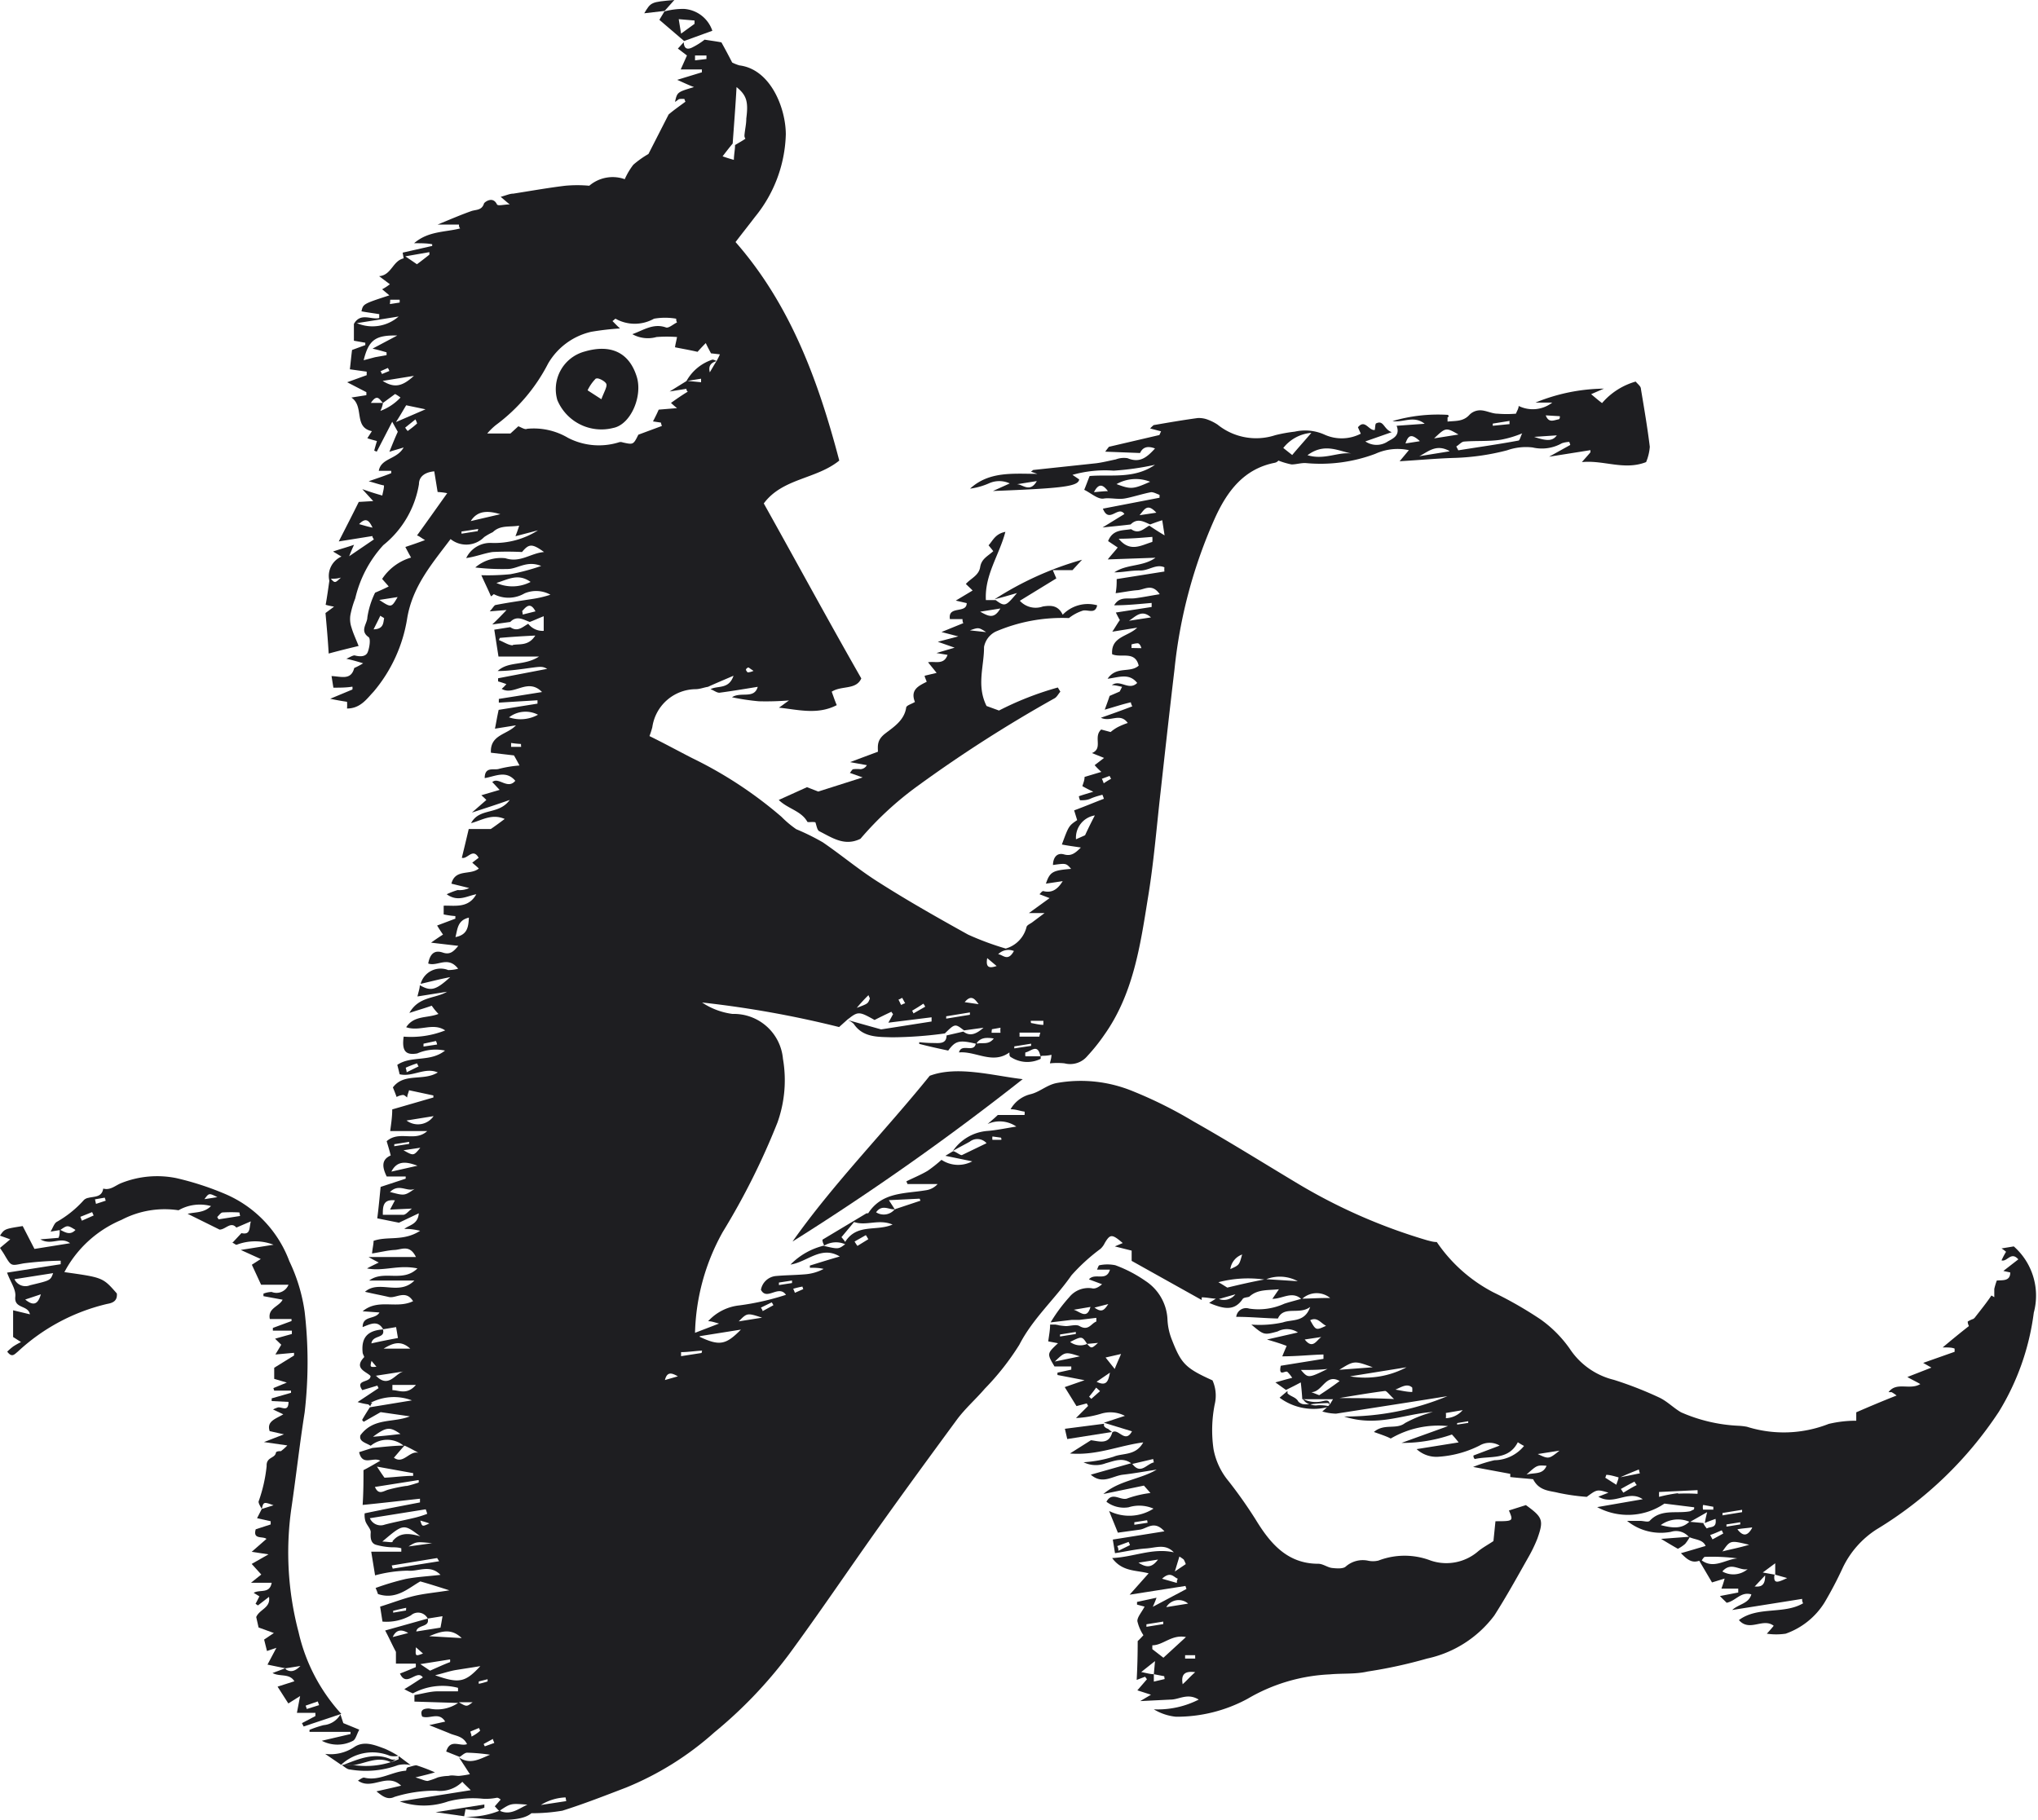 <?xml version="1.0" encoding="UTF-8"?>
<svg xmlns="http://www.w3.org/2000/svg" viewBox="0 0 121.22 108.25">
  <defs>
    <style>.cls-1{fill:#1e1e21;}</style>
  </defs>
  <g id="Livello_2" data-name="Livello 2">
    <g id="Livello_1-2" data-name="Livello 1">
      <path class="cls-1" d="M28.3,107.68a2.42,2.42,0,0,0,.51-.14l0-.19-2.9.46,1.7.24.08-.42A5.27,5.27,0,0,0,28.3,107.68Z"></path>
      <path class="cls-1" d="M40.68.53a4.25,4.25,0,0,0-1.16.15l-.3.5,1.47,1.26,1.68-.61A1.91,1.91,0,0,0,40.68.53ZM40.51,2l-.14-.86.94.08,0,.2Z"></path>
      <path class="cls-1" d="M38.32.79,39.53.65h0L40.11,0C38.72.12,38.72.12,38.32.79Z"></path>
      <path class="cls-1" d="M55.3,64c-2.68,3.32-5.72,6.4-8.16,9.86a156.77,156.77,0,0,0,13.69-9.66C59.09,64,56.94,63.38,55.3,64Z"></path>
      <path class="cls-1" d="M119.78,74.15l-.73.12a2.07,2.07,0,0,1,.27.2,5.08,5.08,0,0,0-.27.51c.34.11.56-.56,1-.06l-.89.69.41.09c0,.53-.45.45-.8.48a4,4,0,0,0-.15.5c0,.16,0,.32,0,.49l-.17-.1c-.28.42-.58.79-1,1.33,0,0,0,0-.07.06a1.8,1.8,0,0,0-.34.16c0,.14.06.23.07.27-.55.43-1,.8-1.56,1.27.37,0,.54,0,.71.07,0,.07,0,.12,0,.19l-1.87.66.49.28c-.53.21-1,.39-1.43.56.29.17.5.26.77.42-.63.38-1.41-.16-1.89.48l.18,0a2.45,2.45,0,0,1,.3.2c-.86.34-1.62.66-2.4,1,0,.14,0,.33,0,.5a7,7,0,0,0-1.64.19,7.3,7.3,0,0,1-4.86.17,3.73,3.73,0,0,0-.52-.06,9.55,9.55,0,0,1-3.4-.8c-.45-.26-.83-.66-1.3-.88A22.13,22.13,0,0,0,96,82.09a4.39,4.39,0,0,1-2.63-1.85,7.23,7.23,0,0,0-1.74-1.75,23.19,23.19,0,0,0-2.79-1.6,9.19,9.19,0,0,1-3.38-3c-.22,0-.39-.06-.56-.1a33.2,33.2,0,0,1-7.83-3.45c-2-1.2-4-2.45-6.09-3.63a25.7,25.7,0,0,0-3.64-1.81,8.12,8.12,0,0,0-4.43-.48c-.63.1-1.06.55-1.63.68a1.87,1.87,0,0,0-1.17.89c.32,0,.57.11.83.14a.69.69,0,0,1,0,.2H59.35c-.11.11-.26.24-.61.54a1.74,1.74,0,0,1,1.71.15c-.68.11-1.2.22-1.71.26a2.74,2.74,0,0,0-2.06,1.19h0c.32-.19.66-.36,1-.55a.73.73,0,0,1,1,.09l-1.47.71c-.11,0-.28-.15-.48-.23l-.05,0h0l-.45.27,1.6.33A1.79,1.79,0,0,1,56,69a8.27,8.27,0,0,1-.82.65c-.4.24-.85.42-1.27.63l.07.16,1.79,0a1.15,1.15,0,0,1-.7.37c-1.24.21-2.61.09-3.43,1.37,0,0-.06,0-.1,0l-2.62,1.57c0,.16.07.26.1.35a4.13,4.13,0,0,0-2,1.13c1-.15,1.82-1.15,2.93-.48-.63.18-1.2.36-1.78.54a.65.65,0,0,1,0,.13c.27,0,.54,0,.82.07a2.8,2.8,0,0,1-1.11.32c-.59.05-1.16.05-1.71.1a1,1,0,0,0-.91.82c.35.68,1.05-.33,1.49.3a15.38,15.38,0,0,1-2.78.63,2.93,2.93,0,0,0-1.85.94c.21,0,.34.06.65.14l-1.43.55a12.92,12.92,0,0,1,1.65-6,42.4,42.4,0,0,0,3.25-6.5,7.48,7.48,0,0,0,.33-3.8,2.93,2.93,0,0,0-3-2.67,4.23,4.23,0,0,1-1.81-.68,61.33,61.33,0,0,1,8.15,1.46l.48-.43,0,0h0c.06-.06.13-.09.18-.14h0c.49-.37.61-.32,1.45.15.33-.17.64-.32,1-.49a.71.71,0,0,0,.1.14c-.07.13-.12.23-.28.51l2.57-.32,0,.25-3,.47-2-.56a1.06,1.06,0,0,1,.37.23c.55.83,1.47.77,2.25.8a23.77,23.77,0,0,0,3.17-.23c.6-.59.61-.59,1.14-.18l1.16-.16c-.38.33-.77.56-1.2.23l-1,.23c0,.53-.46.45-.8.45a7.86,7.86,0,0,1-.83-.05.17.17,0,0,1,0,.1c.57.15,1.17.28,1.73.4.43-.59.66-.64,1.64-.41-.12.57-.85-.05-1,.52,1-.09,2,.73,3,0,0,.13,0,.22.06.26a1.79,1.79,0,0,0,1.8.12s0-.1,0-.18c.2,0,.4,0,.64-.06,0,.22-.07.38-.09.51a4.15,4.15,0,0,1,.87,0,1.33,1.33,0,0,0,1.36-.44,11,11,0,0,0,1-1.25c1.72-2.42,2.14-5.29,2.59-8.1.35-2.08.52-4.23.76-6.34.27-2.45.54-4.87.83-7.32a29.3,29.3,0,0,1,2.41-9c.72-1.58,1.71-2.92,3.56-3.28a.39.39,0,0,0,.21-.13,4.62,4.62,0,0,0,.78.23c.28,0,.58-.1.86-.08A9.29,9.29,0,0,0,81.8,27a3.19,3.19,0,0,1,2-.22l-.55.66c1.18-.07,2.24-.17,3.31-.2a14.06,14.06,0,0,0,3.08-.45,3.36,3.36,0,0,1,1.52-.17,2.42,2.42,0,0,0,1.74-.25,1.5,1.5,0,0,1,.44-.08,1.89,1.89,0,0,1,.06.18l-1.26.7,2.46-.39s0,.1,0,.12-.31.36-.51.59c1.31-.13,2.52.51,3.82,0a2.94,2.94,0,0,0,.22-.91c-.14-1.15-.34-2.31-.53-3.45,0-.15-.19-.28-.31-.43a4.11,4.11,0,0,0-2,1.28c-.24-.18-.42-.34-.65-.53l.76-.33a11,11,0,0,0-4.07.83c.32,0,.6,0,1,0a1.9,1.9,0,0,1-2,.2c0,.16-.11.31-.16.46a6.61,6.61,0,0,1-1.1,0c-.33,0-.67-.19-1-.2a.89.89,0,0,0-.67.27c-.37.41-.83.35-1.3.4,0-.1,0-.16,0-.23s.06,0,.06-.08,0-.05-.05-.09a9.6,9.6,0,0,0-3.28.37c.62.11,1.25-.36,1.91.16l-1.67.12c.24.6-.27.78-.52.93a1.19,1.19,0,0,1-1.34,0l1.57-.55c-.48-.17-.47-.73-.91-.53-.08,0-.07.27-.1.4-.36.05-.58-.67-1-.16l.17.38a2.47,2.47,0,0,1-2.15.06,2.8,2.8,0,0,0-1.78-.18,8.79,8.79,0,0,0-1.16.21,3.65,3.65,0,0,1-3.43-.63,2.78,2.78,0,0,0-.57-.29,1.48,1.48,0,0,0-.61-.1c-.89.12-1.75.27-2.62.42,0,0-.07.05-.21.2l.65.17-.1.22-3,.7s-.13.16-.22.29l2.07.08c.13-.28.37-.47.89-.27-.49.54-.91.88-1.63.58a1.34,1.34,0,0,0-.7.07c-.39.08-.78.18-1.17.23l-3.75.4s-.08.07-.13.1l.38.13c-1.42,0-2.86-.17-4,.88a4.1,4.1,0,0,0,1.11-.31,1.48,1.48,0,0,1,1.25,0l-1,.45c4.15-.16,5.08-.27,5.13-.69l-.4-.27A7.09,7.09,0,0,1,66.24,28a16.19,16.19,0,0,0,2.46-.35c-1.25.87-2.68.56-3.89.67-.13.33-.22.58-.32.82.4.19.81.58,1.16.52s.82.06,1.22,0,1.07-.28,1.6-.38c.16,0,.33.1.5.16,0,.07,0,.11,0,.17l-3.37.65c.37.93.91-.22,1.28.32l-1.3.8c.75-.08,1.21-.12,1.67-.18.4-.4.77-.17,1.16,0,.22-.08.45-.17.72-.25l.14.9c-.4-.24-.66-.41-.91-.58-.34.19-.63.53-1.08.21-.49.09-1.09,0-1.37.71l.57.38c-.14.19-.3.35-.59.71l2.84-.1c-.76.55-1.7.36-2.45.87.52,0,1-.12,1.53-.11s.95-.41,1.45-.19a1.13,1.13,0,0,0,0,.25l-2.84.45c0,.28,0,.48-.06.84.48-.06.88-.15,1.3-.18s.86-.43,1.32.24c-.56.09-1,.18-1.46.24s-.92-.13-1.25.42c.79,0,1.52-.08,2.23-.14,0,.07,0,.15,0,.24l-2.13.33c.12.24.19.37.24.45-.13.17-.23.36-.45.69l1.48-.24c-.54.54-1.57.52-1.49,1.58.53.24,1.36-.23,1.58.68-.51.46-1.32,0-1.85.78.66-.08,1.28-.36,1.76.25-.5.49-1-.24-1.51.13.22,0,.41.06.61.1l-.14.28L66,41.4c-.1.31-.19.54-.29.82.56-.16,1-.31,1.55-.44a.78.78,0,0,0,.09.24c-.6.23-1.18.44-1.87.68.59.28,1.13-.33,1.6.31a4.35,4.35,0,0,0-.6.25,2.37,2.37,0,0,0-.42.29l-.56-.15c-.49.44.13,1.12-.55,1.4l.72.29-.56.43a3.77,3.77,0,0,0,.4.4l-1,.3c0,.21-.08.37-.13.55.2.11.38.21.65.33-.35.11-.61.18-.86.27a1.09,1.09,0,0,0,.07.24c.2,0,.41,0,.63-.1s.45-.16.7-.23a2.34,2.34,0,0,1,.09.24c-.58.22-1.17.47-1.77.69l.18.58c-.5.34-.5.34-.91,1.45.35.07.68.11,1.13.18-.34.34-.58.53-1,.41s-.65.18-.66.63c.78-.11.78-.11,1.08.23-1.11.09-1.26.18-1.5.88l1-.15c-.29.47-.63.73-1.16.59-.06,0-.13.09-.22.19l.6.23-1.23.89c.41,0,.56,0,.93,0l-.72.54c-.11.09-.31.16-.35.28a1.77,1.77,0,0,1-1.24,1.29,16.92,16.92,0,0,1-2.24-.83c-1.8-1-3.57-2-5.28-3.09-1.17-.73-2.22-1.62-3.36-2.4a13.66,13.66,0,0,0-1.58-.78,6.06,6.06,0,0,1-.88-.74,24.61,24.61,0,0,0-5.31-3.49c-.84-.43-1.68-.89-2.54-1.31a4.89,4.89,0,0,0,.17-.53A2.63,2.63,0,0,1,41.37,41c.25,0,.49-.1.74-.14.46-.21.94-.41,1.52-.66-.28.83-.93.57-1.37.8.19.06.37.22.54.21.76-.1,1.52-.23,2.27-.35-.21.75-1,.27-1.53.62a13.25,13.25,0,0,0,1.6.24,17.09,17.09,0,0,0,1.79-.05c-.3.21-.43.32-.6.43,1.16.12,2.3.44,3.44-.15-.12-.28-.2-.53-.3-.8.59-.38,1.45-.09,1.76-.79-2-3.5-3.86-6.94-5.8-10.41,1.12-1.51,3.11-1.43,4.49-2.55-1.25-4.76-2.91-9.28-6.17-13,.42-.55.78-1,1.16-1.5A8.1,8.1,0,0,0,46.74,8c0-1.56-.9-3.88-2.76-4.11a2.57,2.57,0,0,1-.43-.17c-.23-.45-.43-.82-.64-1.2-.37-.07-.7-.11-1-.16a4.3,4.3,0,0,1-.77.48c-.31.14-.46,0-.47-.33l-.35.38.54.41-.37.83c.5,0,.88,0,1.26,0a1,1,0,0,0,0,.17l-1.47.45c.41.18.67.31,1,.43-1,.3-1,.3-1.13.88.12-.06.19-.16.28-.17a1.26,1.26,0,0,1,.28,0,.91.91,0,0,0,.06.16c-.35.26-.71.51-1,.76l-1.2,2.35a5.75,5.75,0,0,0-.9.64,4.16,4.16,0,0,0-.51.86,2.14,2.14,0,0,0-2.11.39,7.82,7.82,0,0,0-1.43,0c-1,.12-2.07.31-3.09.47-.21,0-.41.1-.75.19.22.18.33.29.54.45-.32,0-.7.11-.76,0-.25-.52-.74-.13-.77-.06-.13.43-.48.36-.76.46-.62.22-1.2.47-2,.8H27.3c0,.08,0,.15.07.23-.9.23-1.9.15-2.74.88.45,0,.76,0,1.08.06a.33.33,0,0,0,0,.1l-1.76.4.06.34c-.66.15-.72,1-1.46,1.06l.64.48a3.24,3.24,0,0,1-.46.3l.43.36c-1.56.51-1.56.51-1.66.95.35.07.71.11,1.06.17a1.77,1.77,0,0,0,0,.23c-.49.12-1.11-.35-1.51.35,0,.3,0,.69,0,1l.68.12a.93.93,0,0,0,0,.14l-.79.29c-.05.38-.08.74-.13,1.15l1,.14,0,.21-1.16.42,1.14.59a1.68,1.68,0,0,1,0,.18l-.89.14c.79.53.11,1.77,1.22,2l-.27.42c.25.09.41.12.57.17-.06.2-.12.4-.16.57l.15.06.92-1.78c.16.3.27.48.33.6-.19.41-.32.75-.5,1.19.29-.1.51-.15.85-.26-.41.73-1.34.62-1.48,1.39l.74,0,0,.14c-.37.15-.76.28-1.34.48.44.12.65.2.91.25,0,.21-.06.37-.1.6-.39-.11-.68-.2-1.19-.38l.65.71-.86.05c-.36.73-.73,1.45-1.19,2.35l2-.32c0,.08.06.15.09.2l-1.47,1c.11-.28.17-.42.29-.68-.5.17-.84.26-1.25.4l.5.3a1.26,1.26,0,0,0-.72,1.44h0v0s0,0,0,0h0c-.07.49-.14,1-.22,1.43a4.48,4.48,0,0,0,.5.11l-.51.38c.07.78.14,1.54.19,2.41.55-.15,1.11-.29,1.78-.45-.15-.39-.32-.74-.42-1.09a1.56,1.56,0,0,1-.07-.74,5.52,5.52,0,0,1,.29-1,7.06,7.06,0,0,1,1.67-3.17,5.87,5.87,0,0,0,2.12-3.63c0-.46.37-.71.91-.76l.2,1.23a3.7,3.7,0,0,1,.57.07c-.62.87-1.22,1.72-1.8,2.52.09,0,.22.12.48.27-.48.18-.81.29-1.17.41.11.21.22.42.34.63a3.1,3.1,0,0,0-1.72,1.27c.15.18.26.29.39.45-.34.17-.6.28-.81.37a5.06,5.06,0,0,0-.46,1.47c0,.37-.47.79.07,1.17.14.09.06.63-.05.9s-.45.28-.78.19c-.12,0-.32.13-.49.2.28.06.58.14,1,.27a4.19,4.19,0,0,1-.53.28h0s0,0,0,0c-.19.75-.78.5-1.35.48l.11.69c.41,0,.77,0,1.13-.06a.45.45,0,0,1,0,.17l-1.32.55c.48.1.73.14,1,.18a2.25,2.25,0,0,1,0,.4c.8,0,1.18-.58,1.58-1a8.9,8.9,0,0,0,2-4.37c.32-1.92,1.5-3.27,2.58-4.71a1.49,1.49,0,0,0,2-.12,3.57,3.57,0,0,1,.51-.29h0c.45-.44,1-.29,1.57-.39-.07.24-.13.39-.22.63L32,31.55a4.81,4.81,0,0,1-2.76.75,1.59,1.59,0,0,0-1.51.9c.56-.08,1.05-.28,1.56-.36a16.94,16.94,0,0,1,1.76,0c.41-.49.59-.52,1.31,0-.81.07-1.41.66-2.3.37a2.34,2.34,0,0,0-1.79.55,13.79,13.79,0,0,0,1.92.09c.6,0,1.14-.53,2-.18a13.1,13.1,0,0,1-1.83.49,13.8,13.8,0,0,1-1.73.06c.22.49.41.87.57,1.25.06,0,.15-.13.18-.12a1.89,1.89,0,0,0,1.82-.05,1.76,1.76,0,0,1,1.54.08,6.47,6.47,0,0,1-1.12.26c-.7.11-1.42.21-2.13.35-.09,0-.18.19-.36.38l1-.08c-.3.32-.52.54-.85.86L30.35,37c.39-.4.77-.14,1.16,0,.27-.1.52-.22.83-.34,0,.31,0,.57,0,.87a1.08,1.08,0,0,1-.92-.42c-.33.18-.63.51-1.07.2l-.95.15.25,1.6c.73,0,1.45,0,2.41,0-.9.58-1.8.25-2.46.86.58,0,1.06-.07,1.54-.13,1.09-.15,1.09-.16,1.41,0l-2.92.56a1.2,1.2,0,0,0,0,.19,4.66,4.66,0,0,1,.49.16,2.46,2.46,0,0,1-.28.28c.73.44,1.54-.69,2.4.19l-2.57.41,0,.22,2.3-.14,0,.2-2.31.37c-.11.5-.15.79-.22,1.12l1.25-.2c-.53.57-1.55.55-1.49,1.63l1.37.16c.11.19.21.37.33.6a7.06,7.06,0,0,0-1.22.2c-.28.1-.85-.17-.85.55.62-.1,1.27-.49,1.82.16-.46.55-1-.26-1.37.08.13.12.25.27.44.46l-1.09.32c.14.12.21.19.3.28l-.86.75c.83-.27,1.42-.46,2.25-.75-.67.92-1.8.44-2.3,1.38.67-.18,1.23-.58,2-.25-.36.27-.62.46-.83.6l-1.31,0c-.15.64-.28,1.18-.41,1.71.33.11.65-.62,1,0l-.38.29c.13.12.25.21.39.35-.51.42-1.4,0-1.63.9l1.06.26a1.35,1.35,0,0,1-.69.12,4.83,4.83,0,0,0-.65.25c.67.48,1.2.1,1.76,0-.47.85-1.27.66-1.94.68,0,.25,0,.42,0,.52a5.34,5.34,0,0,0,.7.1.39.39,0,0,0,0,.15L26,55.06c.15.25.25.39.35.54-.21.13-.4.26-.71.48l1.62.19c-.27.32-.48.55-.92.4s-.75,0-.87.65c.55.2,1.17-.48,1.78.31a2.22,2.22,0,0,1-.59.08,1.23,1.23,0,0,0-1.64.82c.53-.12,1-.25,1.76-.4-.86.78-1.15.86-1.81.48,0,.18-.07.37-.14.67L26.59,59c-.71.42-1.67.26-2.24,1.26.55-.18.94-.29,1.33-.43a3.51,3.51,0,0,0,.4.49c-.69.27-1.44.07-1.92.79.81.28,1.59-.3,2.32.19a5.52,5.52,0,0,1-2.47.37c-.12.86.12,1.12.81,1a2.72,2.72,0,0,1,1.65-.17c-.89.71-2,.28-2.84.85.06.22.1.39.14.56.79.18,1.48-.44,2.27-.11-.86.54-2,0-2.67.89.08.2.15.37.22.57a1,1,0,0,1,.38-.12c.08,0,.17.09.25.15,0-.13.07-.27.11-.43l1.45.31a.48.48,0,0,0,0,.12L23.33,66c0,.52-.09,1-.12,1.29l2.2,0c-.73.67-1.65-.06-2.41.6.07.25.16.52.24.85-.6.26-.48.75-.24,1.25l1.13,0s0,.07,0,.13l-1.49.49c-.07.7-.12,1.26-.2,1.87l1.29.26,1.18-.56c-.05.67-.57.69-.86.93.25,0,.46,0,.94.11-1,.65-1.94.3-2.77.6,0,.22-.06.41-.09.75.52-.08.94-.19,1.35-.21s.89-.34,1.26.42l-2.82,0c.31.18.42.23.61.33-.27.13-.48.23-.7.35,1,.19,1.87-.24,3,0-.88.86-2,.07-2.87.72l2.69,0c-.92.93-2.1-.06-2.94.67.5.12,1,.21,1.42.31s1-.46,1.44.25c-1,.48-2.07-.18-3,.6l1,.07c-.25.44-1,.16-1,.87.46-.18.9-.43,1.22.13l.77-.13.11.65c-.54.1-1,.19-1.58.32.08-.52.84-.27.69-.83-.92.06-1.3.49-1.21,1.37,0,.09.11.25.09.28-.65.68.15.86.38,1.12,0,.43-.94.18-.49.84l.9-.27a.52.52,0,0,0,.07.15l-1.25.83a4.28,4.28,0,0,0,.64.14l.12.11a.3.3,0,0,1,.12-.2.28.28,0,0,0-.12,0,3,3,0,0,1,2.47-.15L22,83.72c-.16.25-.32.5-.46.75a.26.26,0,0,0,.1.11l1-.57,1.74.25c-1,.4-2.15.06-2.94,1.12-.11.38.32.45.61.63A1.53,1.53,0,0,1,24,86h.06l0,0c.29.13.56.28.83.43-.54-.15-.9.71-1.46.29.23-.26.43-.51.63-.72a0,0,0,0,0,0,0c-.63,0-1.26.08-1.91.14l-.79.25c.2.86.83.26,1.26.51-.33.19-.68.4-1,.56,0,.67,0,1.29-.05,2.07,1.23-.12,2.31-.25,3.41-.37l0,.22c-1.09.21-2.2.42-3.29.65a1.25,1.25,0,0,0,.05.48c.09.24.32.45.31.65s-.05.63.31.74a4.1,4.1,0,0,0,.94.15c.18,0,.37,0,.57.06v.2l-1.79,0,.23,1.41a8,8,0,0,1,1.94-.28c.62.07,1.32-.4,1.95.25-.76.09-1.44.12-2.09.25a16.06,16.06,0,0,0-1.77.53,2.92,2.92,0,0,1,.14.36c1.09.37,1.82-.36,2.52-.75.57.16,1,.3,1.73.53-.86.14-1.5.19-2.12.34s-1.29.41-2,.63l.14.89a2.93,2.93,0,0,0,1.69-.37.64.64,0,0,1,1,.19l.88-.14c-.05.31-.08.47-.12.68l-1.44.23c.07-.43.82-.23.68-.77L22.91,97c.25.47.4.82.64,1.27,0,.11,0,.41,0,.7l1.18,0a1.25,1.25,0,0,1,0,.21c-.3.12-.59.25-.94.38.39.87,1-.28,1.36.23-.33.21-.65.43-1.1.7a4.45,4.45,0,0,0,.51.25,3.69,3.69,0,0,1,2.68-.33,1.25,1.25,0,0,1,0,.21c-.41,0-.81,0-1.23,0s-.91.15-1.36.22c0,.18,0,.35,0,.39l2.6.08a2.21,2.21,0,0,1-1.73.33c-.36,0-.55.11-.41.48.45.17,1-.31,1.37.3l-.95.21,1.17.47h0c.36.18.83.15,1.08.66-.42.16-1-.35-1.24.44l.8.32h0l.09-.06,0,0c.12-.09.25-.2.38-.19a11.5,11.5,0,0,1,1.34.12c-.59.24-1.18.62-1.85.16.19.29.39.6.65,1a6.11,6.11,0,0,1-.65.1c-.21,0-.42-.06-.62,0a2.74,2.74,0,0,0-.64.09,4.27,4.27,0,0,1-.6.21c-.17,0-.34-.1-.73-.21.53-.13.83-.2,1.16-.3a10.72,10.72,0,0,0-1.1-.42c-.13,0-.31.07-.48.11s-.09.2-.15.21c-.84.06-1.59.64-2.49.41-.09,0-.21.09-.36.18.84.6,1.72-.5,2.57.3-.56.14-1,.23-1.47.34.32.25.64.54,1.07.33a8.17,8.17,0,0,1,2.47-.37A1.87,1.87,0,0,0,27.5,106c.12.14.25.25.5.5l-4.22.67a4.35,4.35,0,0,0,2.87,0,5.81,5.81,0,0,1,2.08-.16,3.27,3.27,0,0,0,.82-.06c.05,0,.1,0,.23.11l-.35.4c.09.09.17.19.26.27a5,5,0,0,1-2,.35c2.23.31,3.42.22,3.92-.21a10.77,10.77,0,0,0,1.84-.15c1.27-.4,2.55-.9,3.8-1.38a18.12,18.12,0,0,0,5.24-3.28,26.6,26.6,0,0,0,4.43-4.63c1.83-2.49,3.56-5.06,5.36-7.59,1.53-2.15,3.09-4.28,4.64-6.39.49-.66,1.12-1.21,1.66-1.84A15.45,15.45,0,0,0,60.63,80c.8-1.56,2.11-2.71,3.1-4.13a11.27,11.27,0,0,1,1.72-1.57,1.1,1.1,0,0,0,.26-.35c.32-.54.43-.55,1.07,0l-.47.2,1,.25c0,.16,0,.33,0,.61l4.17,2.33a.9.9,0,0,1,0-.16c.28,0,.57.07.84.08l-.4.25c.91.39,1.52.48,2-.24.07-.09.27-.08.39-.13v0c.49-.45,1.09-.37,1.76-.44l-.39.57c.6,0,1.17-.48,1.71,0h0c-.33.1-.67.18-1,.29a3.72,3.72,0,0,1-2.09.29.59.59,0,0,0-.77.49c.86,0,1.63.08,2.48.1.35-.79,1.27-.19,1.92-.69-.32.93-1.08.73-1.62.92a6.43,6.43,0,0,1-1.88.13c.75.63.75.63,1.56.41a1.18,1.18,0,0,1,1.21.06l-1.84.42c.55.16.86.26,1.17.38-.09.21-.16.37-.26.62.88,0,1.68-.09,2.45-.11,0,.08,0,.16,0,.26l-2.54.41c-.15.7.28.25.4.37a2,2,0,0,1,.28.35c-.38.09-.66.18-1,.27l.63.45c.28-.14.53-.26.88-.45q.06.51.09,1c.57,0,1.14,0,1.83,0-.09.14-.14.24-.21.33v0s0,0,0,0h0s0,0,0,0h0c-.11.11-.23.23-.43.4a3.06,3.06,0,0,0,.82.13l4.36-.68,2.26-.36a15.78,15.78,0,0,1-6.14,1.21c2,.65,3.6-.17,5.28-.27a7.47,7.47,0,0,0-1.66.66c-.52.41-1.24,0-1.85.53.45.16.78.27,1,.39a5.61,5.61,0,0,1,3.41-.74l-2.77,1a8.9,8.9,0,0,0,3-.5c.16.17.28.32.4.47l-2.5.4a1.74,1.74,0,0,0,1.35.45A6.33,6.33,0,0,0,88,86a1.17,1.17,0,0,1,1.2,0l-1.56.59c0,.06,0,.13.08.21.9-.21,2,.1,2.56-1a3.6,3.6,0,0,0,.37.22,2.31,2.31,0,0,1-1.76.85,8.48,8.48,0,0,0-1.27.4l2.21.41s0,.13,0,.19c.52.06,1,.09,1.36.13.36.71,1,.68,1.5.81a12.5,12.5,0,0,0,1.69.24c.61-.45.61-.45,1.29-.25l-.6.24c.94.56,1.77-.44,2.64.15L95,89.66a3.85,3.85,0,0,0,4-.21l1.77.22c0,.09,0,.13-.06.15s-.12.07-.2.09c-.81.15-1.72-.16-2.39.57-.1.09-.36,0-.54,0l-.8,0a3.19,3.19,0,0,0,2.61.65,1,1,0,0,1,1.06.3h0c.36.18.83.14,1,.54-.51.15-1,.3-1.47.43.3.29.6.63,1.09.45l.76,1.29.75-.23c-.07.27-.13.43-.19.6l1,0v.23l-1.09.21c.2.21.33.32.4.4.55-.11.84-.68,1.47-.5-.16.56-.73.56-1.14.93l4.16-.66c0,.08,0,.16.06.26-1.15.68-2.69.16-3.82,1,.64.73,1.43-.16,2.07.34-.14.17-.26.31-.41.47a3.87,3.87,0,0,0,1.12,0,4.47,4.47,0,0,0,2.31-1.85,22.71,22.71,0,0,0,1.09-2.08,5.55,5.55,0,0,1,2-2.27,22.87,22.87,0,0,0,7.28-7,14.86,14.86,0,0,0,2.08-5.9A3.9,3.9,0,0,0,119.78,74.15Zm-27-49.39c0,.09,0,.18-.09.19-.28.05-.57.23-.75-.24ZM92.6,25.9c-.24.32-.53.37-1.35.09Zm-3.81-.7,1-.16a.72.72,0,0,0,0,.19l-1,.1Zm-1.71,1.07c.73-.06,1.47,0,2.19-.11a6.27,6.27,0,0,0,1.27-.38c-.09.16-.14.42-.22.43-1.19.22-2.39.39-3.58.58l-.12-.23C86.79,26.46,86.93,26.28,87.08,26.27Zm-.33-.42-1.45.23C86,25.42,86,25.42,86.75,25.85Zm-.54,1-1.79.29C84.94,26.88,85.42,26.39,86.21,26.83Zm-1.77-.6-.84.13C83.78,25.82,84,25.84,84.44,26.23ZM80.5,27c-.83-.18-1.69.4-2.73.08C78.82,26.3,79.66,26.87,80.5,27ZM78,25.75c-.47.55-.8.91-1.14,1.32l-.53-.42A2.37,2.37,0,0,1,78,25.75ZM60.47,28.81l1.2-.19C61.25,29.36,60.8,28.78,60.47,28.81Zm4.6.47c.27-.53.52-.48.83-.06C65.66,29.22,65.42,29.25,65.07,29.28Zm1.34-.48a2.33,2.33,0,0,1,2-.14C67.39,29.11,67.27,29.12,66.41,28.8Zm1.37,1.85c.31-.36.46-.73,1-.15Zm.76,1.59c-.65.19-1.32.65-2-.19.74,0,1.37-.06,2-.11A1.53,1.53,0,0,1,68.54,32.24Zm-1.39,4.69c.39-.24.75-.71,1.31-.2Zm.15,1.62a1.55,1.55,0,0,0,0-.21,1.35,1.35,0,0,1,.36-.07c.08,0,.17.08.23.29ZM66,46.16a.91.91,0,0,0,.09.17,4.68,4.68,0,0,0-.44.27,2.49,2.49,0,0,0-.11-.27Zm-2,3.77a1.34,1.34,0,0,1,1.12-1.42c-.19.37-.34.66-.58,1.18ZM58.11,62.09s0,0,0,0v0h0a.16.16,0,0,1,0-.06c.24-.3.54-.32,1-.25C58.8,62.19,58.42,62,58.11,62.09Zm3.8.75v0c-.32,0-.63,0-.92,0a.82.82,0,0,1,0-.23c.32-.05.73-.56.89.21H62Zm-1.58-.47,0-.12,1-.16,0,.13Zm1.49-.7H60.64a2,2,0,0,0,0-.24h1.24A1.7,1.7,0,0,0,61.82,61.67Zm-.51-.94h.75c0,.08,0,.16,0,.24-.24,0-.5-.07-.73-.11A.33.33,0,0,1,61.31,60.73Zm-1-4.16c-.37.68-.66.21-.94.2A.85.85,0,0,1,60.29,56.57ZM58.72,57l.56.47C58.88,57.6,58.61,57.6,58.72,57ZM59,61.23l.51-.09a1.42,1.42,0,0,0,0,.3l-.53,0A1.2,1.2,0,0,1,59,61.23Zm-.79-1.49-.83-.12C57.78,59.13,58,59.46,58.21,59.74Zm-1.93.72,1.41-.23,0,.14-1.41.23Zm-1.36-.75a.73.73,0,0,1,.11.18l-.7.4a.48.48,0,0,0-.08-.16C54.47,60,54.7,59.86,54.92,59.71Zm-1.26-.35.18.33c-.08,0-.22.1-.24.09s-.1-.21-.16-.31A1.13,1.13,0,0,0,53.66,59.36Zm-2-.17c0,.09.1.18.07.24-.11.28-.11.28-.77.53A9.7,9.7,0,0,1,51.67,59.19ZM43.58,8.54c.08-1.13.17-2.26.23-3.36.6.49.71.87.58,1.87,0,.34-.08.65-.11,1,0,.06,0,.12.06.2-.2.14-.41.25-.62.38,0,.28-.06.52-.07.88-.29-.08-.44-.13-.67-.21C43.21,9,43.38,8.78,43.58,8.54ZM41.34,3.59c0-.1,0-.21,0-.29.22,0,.45,0,.68,0l0,.21ZM19.68,34.43a0,0,0,0,1,0,0s0,0,0,0c.18,0,.38,0,.6-.07C19.94,34.68,19.92,34.71,19.68,34.43Zm1.68-3.25c.44-.46.62-.15.8.21C21.91,31.34,21.68,31.27,21.36,31.18Zm.86,6.26c.17-.34.29-.57.4-.81.08.06.16.09.23.15C22.79,37,22.85,37.43,22.22,37.44Zm.34-1.75,1.09-.17C23.28,36.16,23.27,36.16,22.56,35.69Zm6.94-1c.75-.23,1.32-.6,2.06-.07A2.35,2.35,0,0,1,29.5,34.67Zm1.59,1.87c0-.14-.06-.22,0-.24.23-.26.47-.5.76.05Zm-.59,1.83c-.25,0-.54-.2-.82-.31a.69.69,0,0,1,.05-.13c.64-.06,1.3-.1,2.11-.14C31.43,38.45,30.89,38.29,30.5,38.37ZM25.19,62.26l0-.17.74-.16a.74.74,0,0,1,.07.21Zm-1,1.53a1.31,1.31,0,0,0-.06-.27,5.6,5.6,0,0,1,.68-.26.61.61,0,0,0,.09.18Zm-2,21.68c.8-.59,1-.6,1.63-.16C23.33,85.37,22.87,85.42,22.24,85.47Zm-.13-4.56c.09.12.19.23.33.4C22,81.34,22,81.34,22.11,80.91Zm.26.94L24,81.59C23.51,81.7,23.12,82.62,22.37,81.85Zm2.26,5.79a.43.43,0,0,0,0,.16c-.55,0-1.07.08-1.71.11-.14-.19-.25-.36-.45-.66Zm-.43.76a9.32,9.32,0,0,0-1.05.22c-.31.09-.58.34-.8-.16l2.6-.41a.46.46,0,0,1,0,.15C24.73,88.25,24.48,88.34,24.2,88.4ZM22,90.32l3.32-.53a1.71,1.71,0,0,1,.09.27,6.11,6.11,0,0,1-.86.26c-.54.13-1.09.23-1.66.38A.7.7,0,0,1,22,90.32Zm3.68,1.49L24.3,92C24.77,91.71,24.77,91.71,25.72,91.81ZM25,90.46c.2.06.35.1.54.17C25.11,90.83,25.11,90.83,25,90.46Zm-1.62,1.25c-.06.08-.35,0-.64,0C24,90.64,24,90.64,25,91.4,24.2,91.16,23.72,91.22,23.33,91.71Zm2.74,1.17-2.76.44-.06-.19L26,92.69ZM23.34,82.7c0-.1,0-.21,0-.31l1.4,0C24.21,83,23.75,82.71,23.34,82.7Zm-.52-2.47c.52-.31,1-.53,1.58,0Zm1.33,15.58-.77.13a.2.2,0,0,0,0-.11q.39-.1.78-.18Zm-.79,1.58c.21-.47.55-.46.92-.24ZM25,68.28c-.4.49-.4.49-1,.15Zm-.66-.35a.34.34,0,0,0,0,.12l-.89.14a1,1,0,0,0,0-.12ZM23.28,69.7c.33-.64.83-.62,1.55-.35ZM24,72.27c-.39,0-.78,0-1.23,0,0-.48,0-.94.72-.86l-.29.55,1.3-.06C24.25,72.1,24.15,72.25,24,72.27Zm-.81-1.35c.54-.54,1,0,1.47-.19C24.06,71.14,24.06,71.14,23.23,70.92ZM29,99.9a.93.93,0,0,1,0,.13,4,4,0,0,1-.52.14.35.35,0,0,1,0-.14Zm-1.56-2.45-1.91-.11C26.19,97.07,26.81,96.82,27.46,97.45ZM24.74,98l.42.37C24.7,98.54,24.7,98.54,24.74,98ZM25,99l1.77-.28a.6.6,0,0,1,0,.16c-.37.14-.74.31-1.19.51Zm.89.66c.5-.12.86-.25,1.23-.31s.84-.13,1.45-.23C27.68,100.08,27.32,100.17,25.9,99.67Zm1.41,1.61c.34,0,.51,0,.81,0C27.76,101.54,27.76,101.54,27.31,101.28Zm.74,2c0-.1-.05-.17-.06-.26l.51-.21.07.16C28.4,103.11,28.24,103.21,28.05,103.31Zm.8.62a.46.46,0,0,1-.07-.14l.55-.3c0,.08.06.16.08.24Zm.91,3.81h0a0,0,0,0,1,0,0c.65-.43.65-.41,1.62-.34C30.83,107.61,30.38,108,29.76,107.74ZM24.18,66.66l1.61-.26A1.13,1.13,0,0,1,24.18,66.66Zm9.5,40.49-1.51.23a3,3,0,0,1,1.47-.45Zm-6.59-51.4c.13-.49.12-1,.8-1.16C27.86,55.16,27.8,55.61,27.09,55.75ZM31,44.43l-.6,0c0-.07,0-.14,0-.23a5.9,5.9,0,0,0,.59.06A.83.83,0,0,0,31,44.43Zm-.73-1.75A1.61,1.61,0,0,1,32,42.52,2.14,2.14,0,0,1,30.29,42.68ZM44.47,40s-.1-.1-.1-.16.12-.14.15-.13.14.1.3.2A.92.92,0,0,1,44.47,40ZM40.89,22.66l.81-.13c0,.07,0,.14,0,.21Zm-16.27-.3c-.68.62-1.15.75-1.86.3Zm-2-.27.45-.2a1,1,0,0,1,.09.18l-.44.18S22.68,22.15,22.64,22.09Zm.57-4.26h.58a1,1,0,0,1,0,.17l-.58.09A2.09,2.09,0,0,0,23.21,17.83Zm-2,1.4,2.52-.4A2.36,2.36,0,0,1,21.24,19.23Zm.44,2.2c.3-1.2.69-1.5,2-1.47l-1.47.78c.43.1.62.16.83.22a1,1,0,0,1,0,.17l-.68.12Zm1,3a1.55,1.55,0,0,0,.15-.46h0c-.21,0-.42,0-.72,0,.4-.6.54-.15.72,0h0l.72-.53a2,2,0,0,1,.32.21A3.12,3.12,0,0,1,22.64,24.44Zm1.61,1.2a1.33,1.33,0,0,1-.14-.19l.61-.49a1.5,1.5,0,0,1,.1.24C24.63,25.36,24.44,25.5,24.25,25.64Zm-.69-.52c.3-.46.45-.74.61-1l1.15.24ZM24,15.25l0,0,0,0Zm.11,0,0,0L25.54,15l0,.15c-.23.18-.48.38-.74.57Zm4.29,16.35-.95.15,0-.13,1-.15A.66.66,0,0,0,28.41,31.62ZM28,31c.42-.67,1.08-.61,1.76-.41ZM39.55,82.1c.14-.56.46-.39.77-.22ZM30.83,25.36l-.47.43c-.41,0-.83,0-1.38,0a3.83,3.83,0,0,1,.51-.5,10.53,10.53,0,0,0,3.11-3.66,4,4,0,0,1,2.56-1.89,16.16,16.16,0,0,1,1.72-.2c-.15-.13-.3-.29-.45-.44.08-.05.15-.13.18-.14a2.33,2.33,0,0,0,2.29,0,3.85,3.85,0,0,1,1.32,0c0,.07,0,.14.05.22-.23.11-.5.36-.66.3-.76-.27-1.36.18-2,.4a1.9,1.9,0,0,0,1.44.17,8,8,0,0,1,1.22,0c-.05.27-.1.44-.12.61.39.08.81.15,1.34.27.09-.1.26-.29.49-.52.09.2.19.38.31.61l.53.06a3.69,3.69,0,0,1-.2.4l0,0h0c-.14.22-.27.45-.4.67-.1-.39.07-.57.4-.67,0,0,0,0,0,0s-.2-.11-.26-.08a2.74,2.74,0,0,0-1.53,1.27h0l-1,.62,1-.16c0,.05,0,.11.08.17-.35.21-.68.44-1,.67.1.09.17.16.36.31l-1.09.09c-.1.23-.22.47-.34.7l.47.07a1.17,1.17,0,0,0,.06.2l-1.4.52c-.3.6-.3.6-.93.46a.35.35,0,0,0-.25,0,4,4,0,0,1-3-.27,4,4,0,0,0-2.44-.54C31.23,25.58,31,25.42,30.83,25.36Zm10.9,55.13-1.22.19c0-.07,0-.15,0-.24.41,0,.83-.07,1.25-.09Zm-.11-1,2.45-.39C43.18,80,42.81,80.09,41.62,79.53Zm2.32-.88c.5-.51.5-.51,1.39-.22ZM45.36,78c0-.06-.06-.14-.1-.21l.64-.31a.69.69,0,0,1,.1.17Zm1.75-1.67-.78.12,0-.15.78-.12Zm.17.58a2.44,2.44,0,0,0-.1-.24,4.9,4.9,0,0,1,.55-.13.65.65,0,0,0,.05.15ZM49,74.12s0,0,0,0v0h0a1.35,1.35,0,0,1,1.27-.1C49.87,74.32,49.87,74.32,49,74.12Zm2,0a2.94,2.94,0,0,1-.17-.26l.67-.38c.06.08.1.17.15.24Zm-.72-.23a3.67,3.67,0,0,0-.23-.29l.75-.9c.73.25,1.46-.2,2.29.15C52.12,73.27,51,72.78,50.29,73.85Zm3-1.95h-.06a.84.84,0,0,1-1.11.18c.36-.5.77-.14,1.11-.18a0,0,0,0,0,0,0h0l-.35-.54,1.83-.09s0,0,.05.12l-1.53.51S53.3,71.9,53.3,71.9Zm6.27-4.13-.52,0a.65.65,0,0,1,0-.2l.51.07A.86.86,0,0,0,59.57,67.77Zm14.32,6.86c-.16.59-.16.59-.69.83A1.07,1.07,0,0,1,73.89,74.63Zm-1.44,2.63s0,0,0,0l0,0h0v0h0L73.48,77A.86.86,0,0,1,72.45,77.26ZM73,76.6c-.12-.07-.31-.2-.53-.32a7,7,0,0,1,2.73-.16C74.49,76.25,73.79,76.41,73,76.6Zm2.32-.5a2.24,2.24,0,0,1,1.87.12Zm6.34,5.24-2,.15C80.55,80.94,80.55,80.94,81.65,81.34Zm2,0a5.24,5.24,0,0,1-3.36.54Zm-6.21-4.07s0,0,.06-.05,0,0,0,0a1.27,1.27,0,0,1,1.61,0C78.58,77.21,78,77.25,77.46,77.26Zm1.41,1.61c-.59.27-.59.27-.93-.34C78.36,78.33,78.55,78.71,78.87,78.87Zm-1.27.81,1-.15C78.3,79.74,78.08,80.3,77.6,79.68Zm-.23,1.81c.57,0,1.08,0,1.6-.06C77.81,82,77.81,82,77.37,81.49Zm1.1,1.5L78,82.82c.66,0,.85-1.14,1.68-.66C79.27,82.47,78.88,82.73,78.47,83Zm1.15.18s0,0,0,0c.92-.15,1.83-.31,2.77-.43.11,0,.26.23.54.48C81.69,83.17,80.67,83.18,79.62,83.17ZM84,82.81c-.32,0-.63-.08-1-.14.34-.14.7-.4,1-.12A1.45,1.45,0,0,1,84,82.81ZM86,84.37a1.55,1.55,0,0,0,0-.31L87,83.89A1.4,1.4,0,0,1,86,84.37Zm1.33.28-.66.1v-.09l.66-.11Zm3.46,3.08c.63-.57.63-.57,1.2-.53C91.76,87.75,91.28,87.59,90.77,87.73Zm.69-1.23,1.28-.2C92.12,86.81,92.12,86.81,91.46,86.5Zm5.08,2.31-.15-.23c.27-.15.55-.31.82-.44,0,.07.08.13.12.21C97.06,88.49,96.8,88.66,96.54,88.81Zm-.21-.92a.15.15,0,0,0-.08,0h0c0,.1-.07.24-.13.44l-.66-.42a.85.85,0,0,0,.06-.17c.23,0,.5.09.73.15v0h.1c.36-.17.74-.32,1.11-.47a1.55,1.55,0,0,0,.06.23Zm7.87,3c-.29.53-.56.5-.88.09C103.57,90.93,103.82,90.92,104.2,90.87Zm-1.53-.07,0-.13.82-.13,0,.13Zm.93-1,0,.14-1.17.19a.57.57,0,0,0,0-.14Zm-1.12,1.41-.64.35-.14-.26c.24-.08.45-.18.69-.28Zm-1.19-1.7.6.11a1.28,1.28,0,0,0,0,.17c-.2,0-.41,0-.61,0C101.28,89.74,101.28,89.64,101.29,89.56Zm-1.49-.7a8.51,8.51,0,0,0-1.14.22c0-.09,0-.19,0-.29l2.29-.11a1.64,1.64,0,0,1,0,.22A11.24,11.24,0,0,0,99.8,88.86Zm1.52,1.78h0a0,0,0,0,0,0,0l-.86-.08,0,0s0,0,0,0c-.45.44-1,.38-1.7.2a1.73,1.73,0,0,1,1.7-.2,0,0,0,0,0,0,0h.06l1-.57c-.09.36-.12.54-.14.65h0l0,0c.19-.09.39-.16.64-.25.09.58-.31.44-.52.57A1.7,1.7,0,0,1,101.32,90.64Zm-.1,2.19s0,0,0,0,.11-.18.16-.18a11.46,11.46,0,0,1,1.94.09C102.62,92.77,101.94,93.36,101.22,92.83Zm1.23.66c.52-.56,1,0,1.48-.11A1.32,1.32,0,0,1,102.45,93.49Zm0-1.19c.45-.64.45-.64,1.57-.37C103.4,92.09,102.93,92.17,102.43,92.3Zm1.93,2.08.59-.63C105,94.37,104.7,94.41,104.36,94.38Zm1.18-.67h0v0l-.73-.13.74-.55c0,.28,0,.48,0,.68h0v0l.71.2C105.75,94.14,105.48,94.25,105.54,93.71Z"></path>
      <path class="cls-1" d="M89.75,89.86c.27.63.27.64-.8.64l-.12,1.18c-.31.21-.63.38-.9.6a2.89,2.89,0,0,1-2.83.56,4.33,4.33,0,0,0-3.11,0,1.41,1.41,0,0,1-.65,0,1.54,1.54,0,0,0-1.3.36c-.16.14-.54.11-.81.08s-.54-.25-.82-.25c-1.84,0-2.86-1.21-3.73-2.64a27.31,27.31,0,0,0-1.6-2.27,4.17,4.17,0,0,1-.9-1.91,7.9,7.9,0,0,1,.07-2.66,2.23,2.23,0,0,0-.13-1.43c-1.62-.73-1.86-1-2.41-2.4a3.7,3.7,0,0,1-.27-1.26,2.89,2.89,0,0,0-1.3-2.25,7.9,7.9,0,0,0-1.8-.94,2.31,2.31,0,0,0-.94,0c-.06,0-.1.16-.15.26.27,0,.51,0,.77,0-.21.74-.89.16-1.25.58l.78.29c-.23.2-.43.29-.61.24a1.46,1.46,0,0,0-1.34.53,9.7,9.7,0,0,0-1.11,1.5l1.27-.15h0l.45,0,1-.12c0,.08,0,.15,0,.22-.31.11-.46.58-1,.27-.2-.12-.54,0-.82,0a6,6,0,0,1-.61-.08,2.17,2.17,0,0,0,.62-.1,2.45,2.45,0,0,1-.72.09h-.05l-.17,0c0,.34-.07.67-.11,1l.58.11c-.66.62-.66.62-.21,1.38l1,0v.19l-.82.18a.68.68,0,0,0,0,.14l1.61.31-1.18.41.7,1.13.61-.16.08.15-.72.72a6.07,6.07,0,0,0,1.47-.25,1.89,1.89,0,0,1,1.44.12l-1.25.41,1.67.51c-.41.76-.81-.21-1.17.06h0c-.21.76-.78.53-1.27.47l-1.25.79c1.61.13,2.9-.47,4.36-.66-.45.81-1.21.62-1.76.85a7.46,7.46,0,0,1-1.79.33,1.64,1.64,0,0,0,1.32.06c.49-.13,1-.37,1.51,0l-2.4.68c.7.61,1.29.07,1.92,0s1.33-.2,2-.3c-1,.59-2.23.64-3.17,1.45l2.41-.5.39.44a6.46,6.46,0,0,0-1.34.31c-.42.2-.92-.44-1.28.21a1.71,1.71,0,0,0,1.32.33,2.12,2.12,0,0,1,1.48.08,2.67,2.67,0,0,1-2.64.14c.16.41.33.81.52,1.29L67.8,91c.43-.06.85-.58,1.46.1l-3.07.49.13.81c.65-.1,1.24-.24,1.84-.28s1.15-.3,1.66.23c-1.26-.28-2.37.28-3.67.34.61.83,1.44.71,2.17.91l-1.13,1.27,3.32-.52.06.18-2,1.06c.09-.21.15-.34.22-.54l-1.16.25c0,.06,0,.11,0,.16l.45.12c-.19.36-.43.61-.43.86a2.56,2.56,0,0,0,.36.84c-.09.1-.23.25-.34.35q0,1.22-.06,2.31l.5-.19.11.15-.57.66.81.26-.64.38,1.81-.09c.51,0,1-.41,1.67,0a5.37,5.37,0,0,1-2.67.58,3.13,3.13,0,0,0,1.31.44,8.84,8.84,0,0,0,4.27-1.07,10.57,10.57,0,0,1,4.89-1.45c.75-.07,1.51,0,2.25-.17a28.09,28.09,0,0,0,3.53-.77,6.77,6.77,0,0,0,4-2.56c.71-1.11,1.35-2.27,2-3.42a8.71,8.71,0,0,0,.56-1.15c.39-1.1.33-1.27-.68-2ZM63.86,77.92l1-.17C64.65,78.54,64.21,78,63.86,77.92Zm2.06-.34c-.24.36-.38.53-.82.21Zm-2.87,1.81.94-.15,0,.12-.94.15ZM62.74,81c.61-.59.61-.59,1.49-.31Zm.92-1.17c.68-.34.7-.35,1,.12h0s0,0,0,0l.65-.06c-.38.34-.39.35-.65.06h0s0,0,0,0A1,1,0,0,1,63.66,79.84Zm1.25,3.39-.13-.13q.21-.25.42-.54l.23.21Zm.29-1,.82-.56C65.92,82.15,65.83,82.51,65.2,82.19Zm1.11-.77-.55-.69.92-.21C66.56,80.84,66.48,81,66.31,81.42ZM68.63,87c-.43.09-.78.75-1.28.09,0,0,0,0,0,0h0l0,0s0,0,0,0h0l1.24-.29Zm-.37,3.59-.79.12v-.15l.76-.12Zm-1.74,1.67c0-.08,0-.18-.07-.28l.68-.25a1.54,1.54,0,0,1,.08.19Zm1.67,4.37,1-.16,0,.15-1,.16Zm1.08,3.26-.64.15c0-.19,0-.32,0-.44h0s0,0,0,0c-.2,0-.4-.06-.75-.13l.82-.65-.07.78h0v0l.62.12A1,1,0,0,0,69.27,99.86Zm-.07-1.27-.66-.51c0-.08,0-.15,0-.23.65,0,1.15-.66,2-.49Zm1.15,1.6c-.13-.65.16-.82.74-.74C70.8,99.73,70.57,100,70.35,100.19Zm.74-1.55c-.2,0-.4,0-.6,0v-.2l.6,0A1.61,1.61,0,0,0,71.09,98.64Zm-1.72-3.06a.86.86,0,0,1,1.3-.21Zm-1.69-2.64,1.2-.19C68.53,93.24,68.23,93.31,67.68,92.94ZM70,94.17l-.88-.25c.52-.48.7-.07.94,0C70,94,70,94.09,70,94.17Zm-.12-.68.27-.89a2.29,2.29,0,0,1,.26.18,2,2,0,0,1,.12.27Z"></path>
      <path class="cls-1" d="M17.33,89.74c.28-1.9.49-3.81.79-5.71a25.91,25.91,0,0,0,0-6,10.28,10.28,0,0,0-.91-3,7,7,0,0,0-3.82-4,17.41,17.41,0,0,0-2.89-.94,5.75,5.75,0,0,0-3.28.29c-.36.14-.65.45-1.08.33-.08.53-.53.46-.88.55a.53.53,0,0,0-.27.13A6.32,6.32,0,0,1,3.36,72.7c-.14.1-.2.31-.35.57l.54-.09c0,.16,0,.31-.07.46l-1.08.09c.67.39,1.2-.19,1.77.23l-2.12.34-.7-1.36c-1.08.17-1.08.17-1.35.57l.61.22L0,74.24c.11.17.19.28.26.4.42.72.4.66,1.14.52A20,20,0,0,1,3.61,75l0,.21-3.19.5c.21.58.54,1,.49,1.43-.08.74.76.48.87,1.05l-1-.24,0,1.59.47.3a4.38,4.38,0,0,0-.46.26,3.65,3.65,0,0,0-.36.31c.28.38.43.16.63,0a11.73,11.73,0,0,1,5.32-2.84c.36-.06.61-.2.57-.62C6.12,76,6.12,76,3.83,75.68a6.83,6.83,0,0,1,3.4-3.11A5.52,5.52,0,0,1,10.62,72a2.54,2.54,0,0,1,1.93-.25c-.42.42-.94.35-1.39.46l1.9.94c.36,0,.66-.51,1-.12l.86-.37c-.11.4,0,.82-.56.7l-.54.58c.09,0,.19.13.26.11a3.07,3.07,0,0,1,2.19,0l-1.95.31,1.19.54-.53.34.55,1.19,1.63,0a.77.77,0,0,1-1,.43,1.43,1.43,0,0,0-.49.1l0,.15,1.14.21c-.2.41-.9.5-.76,1.15l1.29,0v.12L16.23,79l0,.16,1.13,0,0,.2-1,.28.37.36-.35.58,1.11-.1,0,.16-1.18.73c0,.25,0,.48,0,.66l.75.22-.8.33.05.15h1v.13l-1.15.33,0,.16,1,.05c0,.63-.4.28-.63.33a2,2,0,0,0-.29.12l.61.29c-.47.28-1,.41-.81,1l.85.19-1.19.46,1.39.2a3,3,0,0,1-.38.34c-.09,0-.29,0-.3.1-.06.34-.58.24-.55.79a9,9,0,0,1-.48,2.11c0,.13.11.29.19.44h0c.1-.43.12-.43.7-.22l-.7.22v0l0,0-.28.55.81.18v.19l-.89.29c-.18.63.41.39.64.57l-.88.77,1,.15-1,.57.57.63-.61.49,1.23,0c-.12.68-.71.38-1.07.6l.34.21c-.08.15-.15.3-.23.44l.14.1L16,95c.11.66-.56.73-.76,1.2l.14.62.91.33-.58.39.17.68.56-.19-.53,1,1.07.22.89-.14c-.26.26-.53.41-.84.22h0s0,0-.07-.08l0,0-.75.28c.44.24,1,0,1.3.49l-1,.32.64,1,.7-.44-.19,1,1.1,0v.19l-.8.42.1.2,2.24-.75a10.71,10.71,0,0,1-2.54-4.86A18.55,18.55,0,0,1,17.33,89.74ZM1.5,77.31,2.43,77C2.26,77.59,2,77.72,1.5,77.31Zm.29-.85a.72.72,0,0,1-.93-.36l2.3-.36C3,76.18,3,76.17,1.79,76.46Zm1.8-3.29h0l0,0,0,0c.42-.29.43-.29.9,0C4.17,73.51,3.88,73.31,3.59,73.17Zm1.28-.55-.09-.23.7-.28.09.2Zm.84-1-.06-.27.58-.1.06.18Zm6.45-.28c.27-.37.27-.37.77-.12Zm2.12,1-1.28.2-.08-.14c.11-.1.21-.26.32-.27a8.68,8.68,0,0,1,1,0Zm4.7,29.1-.73.23-.07-.2.72-.25Z"></path>
      <path class="cls-1" d="M52.22,44.72l-1.66.62,1,.18a.46.46,0,0,1-.38.24,2,2,0,0,0-.42,0c-.07,0-.13.13-.21.22l.76.27-2.64.84L48,46.83l-1.68.76c.54.53,1.32.64,1.69,1.28,0,.08.31,0,.49.05.07.2.1.46.23.53.76.38,1.5.92,2.45.45a19.59,19.59,0,0,1,3.44-3.17,80.82,80.82,0,0,1,8.11-5.19c.14-.08.22-.26.34-.39l-.15-.25a18.54,18.54,0,0,0-3.5,1.37L58.68,42c-.61-1.22-.14-2.38-.15-3.51a1.29,1.29,0,0,1,.68-.91,10,10,0,0,1,4.37-.81,2.59,2.59,0,0,1,.85-.45c.32-.05.72.22.83-.31a2.07,2.07,0,0,0-2.05.56c-.28-.58-.72-.56-1.18-.49a1.27,1.27,0,0,1-1.37-.34l2.17-1.33-.21-.49,1.17,0,.57-.62a19.17,19.17,0,0,0-5.2,2.35h0c.41-.1.82-.22,1.33-.37-.67.79-.71.83-1.27.42l-.06,0h0v0l-.52,0c-.08-1.5.79-2.66,1.16-4.06-.61.12-.74.52-1,.8.12.15.2.24.28.35-.34.31-.7.45-.78.95s-.56.67-.85,1c.19.19.3.28.4.39l-1,.6.65.15c0,.65-1.13.12-1,.95l.75,0c0,.08,0,.16.05.24L56,37.6l1,.26-1.22.32,1,.35-1.08.32.66.11c-.22.62-.73.36-1.16.44l.51.63L55,40.2c0,.09.06.18.12.36-.45.23-1,.46-.7,1.2-.19.12-.5.2-.52.33-.11.77-.76,1.17-1.25,1.55S52.21,44.36,52.22,44.72ZM48.5,48.9h0l0,0Zm11-12.7c-.38.66-.72.45-1.2.19Zm-.9,1.4-.91-.1C58.21,37.32,58.21,37.32,58.65,37.6Z"></path>
      <path class="cls-1" d="M19.14,103.56a2,2,0,0,0,1.86,0c.16-.09.22-.39.37-.66l-.95-.39-.17-.52a1.28,1.28,0,0,1-1,.64,6.36,6.36,0,0,0-.84.28l0,.12h2.44l0,.13Z"></path>
      <path class="cls-1" d="M23.2,104.46a1.31,1.31,0,0,0,.49,0,5.75,5.75,0,0,0-.81-.43c-.6-.22-1.23-.49-1.82-.09a2.52,2.52,0,0,1-1.72.4l.95.65h0A2.72,2.72,0,0,1,23.2,104.46Z"></path>
      <path class="cls-1" d="M23.71,104.5l0,.16A4.92,4.92,0,0,1,21,105H20.8l-.47,0c.16.11.33.27.49.27a5.55,5.55,0,0,0,2.85-.26,1.61,1.61,0,0,1,.76,0l-.72-.54Z"></path>
      <path class="cls-1" d="M65.9,85a.41.41,0,0,1-.23-.16.35.35,0,0,1,0-.14h0L63.34,85l.14.61,2.66-.42h0Z"></path>
      <path class="cls-1" d="M77.9,83.53a1.51,1.51,0,0,1-.42,0,.62.62,0,0,1-.25-.14c-.14-.28-.46-.3-.65-.5l0-.14-.47.4a3.38,3.38,0,0,0,3,.52,2.66,2.66,0,0,0-.73-.07A.84.84,0,0,1,77.9,83.53Z"></path>
      <path class="cls-1" d="M100.52,91.42l-1.72.13c.45.27.7.42,1,.59a2.31,2.31,0,0,0,.43-.29A2.79,2.79,0,0,0,100.52,91.42Z"></path>
      <path class="cls-1" d="M79.09,83.59c0-.33-.21-.28-.39-.24a1.69,1.69,0,0,1-1.21-.13l0,0a.69.69,0,0,0,.43.33A8.26,8.26,0,0,1,79,83.47.36.36,0,0,1,79.09,83.59Z"></path>
      <path class="cls-1" d="M23.25,104.66c-1-.44-1.95,0-2.89.36h.08a2.91,2.91,0,0,1,.51,0c.76-.09,1.48-.57,2.29-.19.09,0,.31-.18.47-.3h0A.42.42,0,0,1,23.25,104.66Z"></path>
      <path class="cls-1" d="M36.47,25.46c1.05-.2,1.77-1.9,1.4-3.06-.45-1.43-1.54-1.95-3.12-1.48a2.32,2.32,0,0,0-1.6,2.88A2.84,2.84,0,0,0,36.47,25.46Zm-1-2.94c.11-.06.56.17.6.34s-.15.48-.3.89l-.82-.53A2.55,2.55,0,0,1,35.44,22.52Z"></path>
    </g>
  </g>
</svg>

